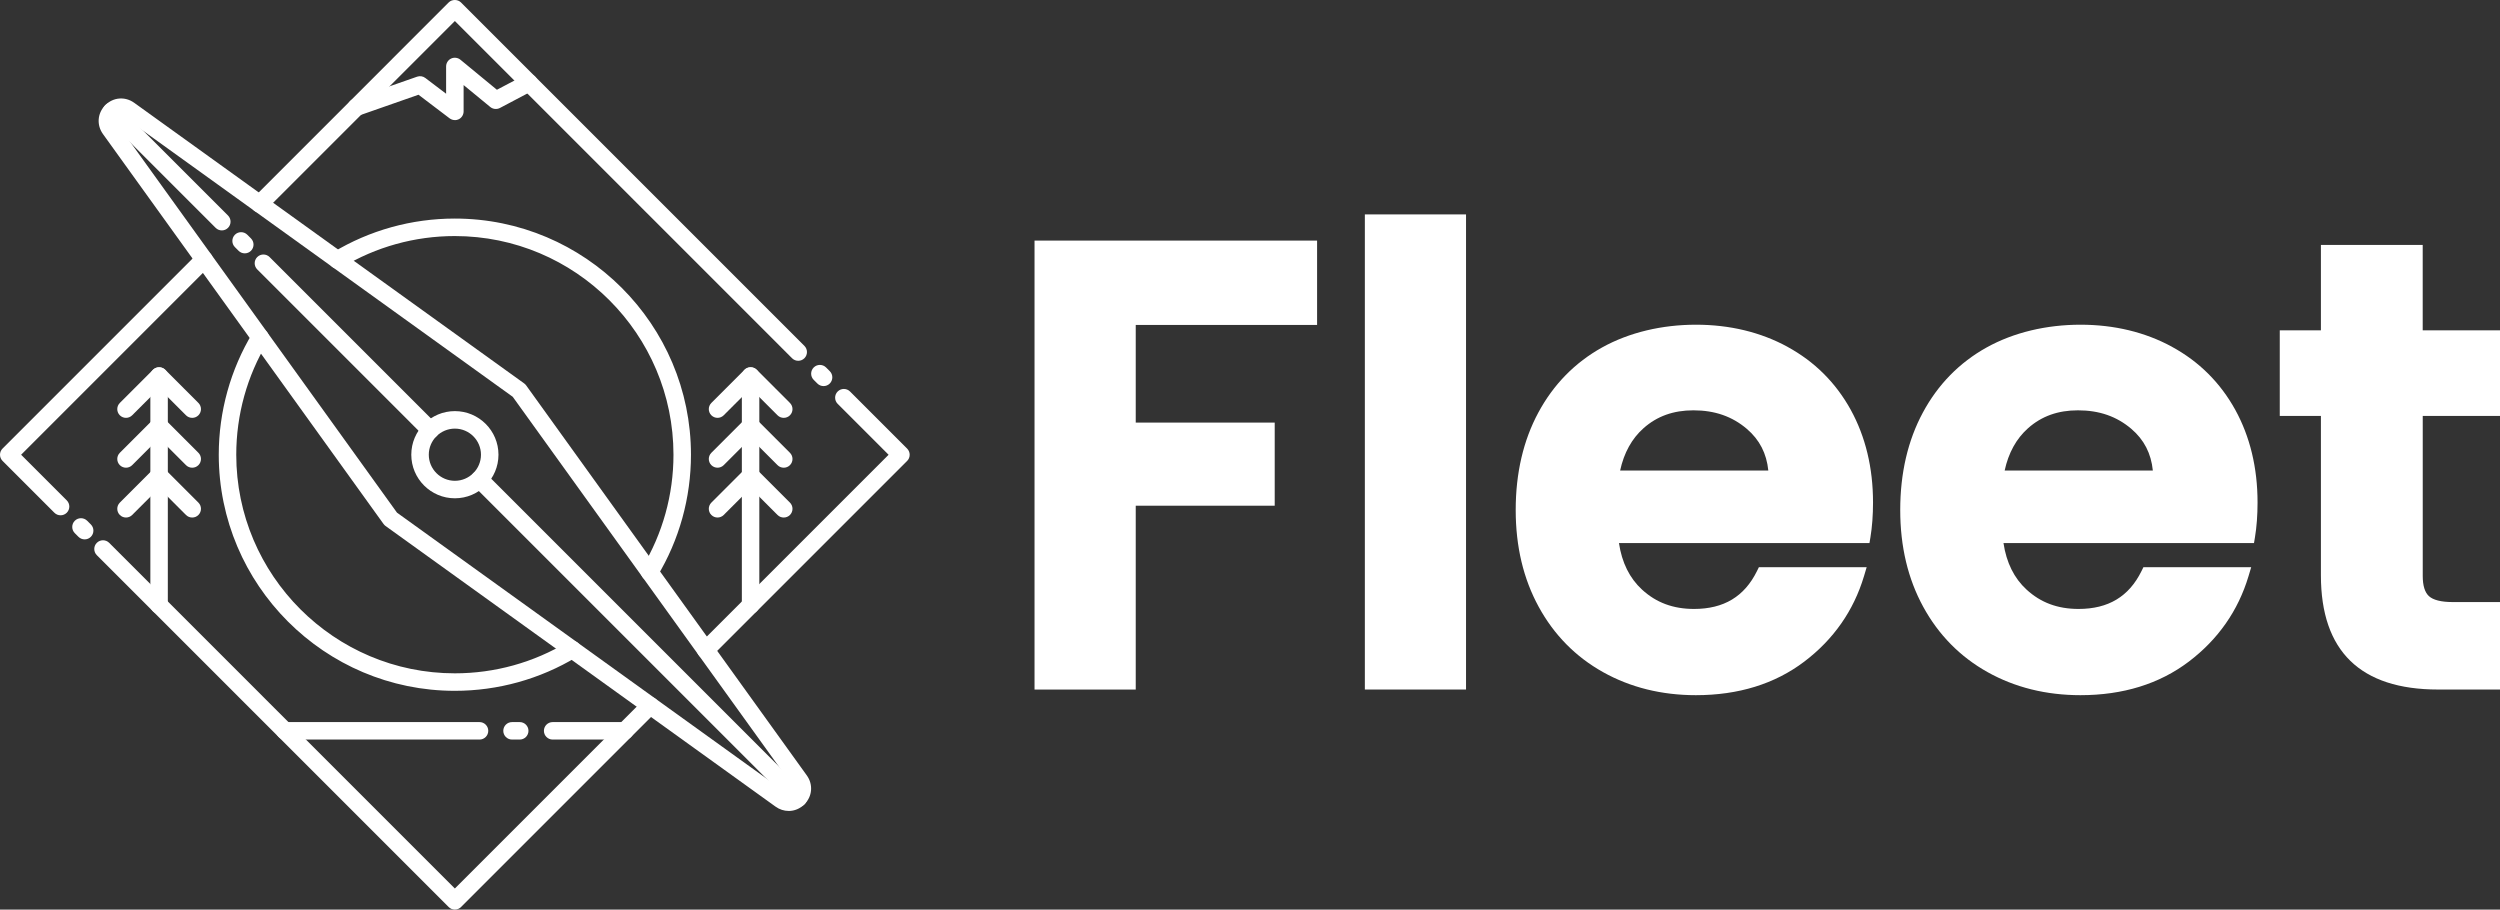 <svg xmlns="http://www.w3.org/2000/svg" id="Capa_1" viewBox="0 0 850 309.26"><rect x="0" y="0" width="850" height="309.26" fill="#333333" stroke="none"/><defs><style>.cls-1{fill:#fff;}</style></defs><g><polygon class="cls-1" points="351.74 234.45 386.15 234.45 386.15 171.94 433.4 171.94 433.4 143.68 386.15 143.68 386.15 110.48 447.81 110.48 447.81 81.8 351.74 81.8 351.74 234.45"></polygon><rect class="cls-1" x="464.05" y="72.9" width="34.4" height="161.54"></rect><path class="cls-1" d="m607.73,117.9c-9.14-4.97-19.61-7.5-31.11-7.5s-22.66,2.6-31.88,7.72c-9.27,5.15-16.57,12.6-21.7,22.14-5.11,9.48-7.7,20.62-7.7,33.12s2.63,23.43,7.81,32.92c5.2,9.54,12.57,17.02,21.9,22.23,9.28,5.19,19.9,7.83,31.56,7.83,14.45,0,26.83-3.83,36.82-11.39,9.97-7.55,16.81-17.33,20.33-29.07l.91-3.05h-36.65l-.65,1.32c-4.27,8.66-11.27,12.87-21.4,12.87-7.09,0-12.87-2.15-17.68-6.58-4.22-3.87-6.85-9.18-7.84-15.81h85.17l.33-1.98c.58-3.51.88-7.49.88-11.83,0-11.79-2.56-22.41-7.6-31.55-5.08-9.19-12.31-16.38-21.5-21.38Zm-56.89,42.09c1.31-6.03,3.98-10.86,7.96-14.4,4.61-4.09,10.16-6.08,16.97-6.08,7.25,0,13.19,2.07,18.17,6.32,4.3,3.68,6.7,8.33,7.29,14.16h-50.39Z"></path><path class="cls-1" d="m738.47,117.9c-9.14-4.97-19.61-7.5-31.11-7.5s-22.66,2.6-31.88,7.72c-9.27,5.15-16.57,12.6-21.7,22.14-5.11,9.48-7.7,20.62-7.7,33.12s2.63,23.43,7.81,32.92c5.2,9.54,12.57,17.02,21.9,22.23,9.28,5.19,19.9,7.83,31.56,7.83,14.45,0,26.83-3.83,36.82-11.39,9.97-7.55,16.81-17.33,20.33-29.07l.91-3.05h-36.65l-.65,1.32c-4.27,8.66-11.27,12.87-21.4,12.87-7.09,0-12.87-2.15-17.68-6.58-4.22-3.87-6.85-9.18-7.84-15.81h85.17l.33-1.98c.58-3.51.88-7.49.88-11.83,0-11.79-2.56-22.41-7.6-31.55-5.08-9.19-12.31-16.38-21.5-21.38Zm-56.89,42.09c1.31-6.03,3.98-10.86,7.96-14.4,4.61-4.09,10.16-6.08,16.97-6.08,7.25,0,13.19,2.07,18.17,6.32,4.3,3.68,6.7,8.33,7.29,14.16h-50.39Z"></path><path class="cls-1" d="m850,141.42v-29.11h-26.28v-29.03h-34.61v29.03h-13.99v29.11h13.99v54.21c0,25.76,13.41,38.81,39.87,38.81h21.02v-29.74h-16.14c-3.83,0-6.61-.7-8.03-2.02-1.4-1.29-2.1-3.59-2.1-6.84v-54.42h26.28Z"></path></g><g><path class="cls-1" d="m268.15,275.72c-1.54,0-3.1-.48-4.47-1.47l-132.59-95.41c-.26-.19-.49-.42-.68-.68L35.01,45.58c-2.22-3.09-1.9-7.13.79-9.83,2.69-2.7,6.73-3.03,9.83-.8l132.59,95.41c.26.19.49.42.68.68l95.41,132.59c2.22,3.09,1.9,7.13-.79,9.83-1.5,1.5-3.42,2.27-5.36,2.27Zm-133.19-101.43l132.19,95.13c1.04.75,1.84.13,2.14-.18.3-.3.92-1.11.17-2.14h0l-95.13-132.19L42.15,39.78c-1.04-.75-1.84-.13-2.14.18-.3.3-.92,1.11-.17,2.14l95.13,132.19Z"></path><path class="cls-1" d="m154.65,234.88c-44.26,0-80.27-36.01-80.27-80.27,0-14.65,3.98-28.98,11.51-41.43.85-1.41,2.68-1.86,4.08-1.01,1.41.85,1.86,2.68,1.01,4.08-6.97,11.52-10.65,24.79-10.65,38.36,0,40.98,33.34,74.32,74.32,74.32,13.57,0,26.83-3.68,38.35-10.65,1.4-.85,3.23-.4,4.08,1.01.85,1.4.4,3.23-1.01,4.08-12.45,7.53-26.78,11.51-41.43,11.51Z"></path><path class="cls-1" d="m220.88,197.48c-.52,0-1.06-.14-1.54-.43-1.41-.85-1.86-2.68-1.01-4.08,6.97-11.52,10.65-24.79,10.65-38.36,0-41-33.35-74.35-74.35-74.35-13.57,0-26.84,3.68-38.36,10.65-1.41.85-3.24.4-4.08-1.01-.85-1.4-.4-3.23,1.01-4.08,12.45-7.53,26.78-11.51,41.43-11.51,44.28,0,80.3,36.02,80.3,80.3,0,14.65-3.98,28.98-11.51,41.43-.56.92-1.54,1.44-2.55,1.44Z"></path><path class="cls-1" d="m75.42,78.34c-.76,0-1.52-.29-2.1-.87l-37.52-37.52c-1.16-1.16-1.16-3.04,0-4.2,1.16-1.16,3.04-1.16,4.2,0l37.52,37.52c1.16,1.16,1.16,3.04,0,4.2-.58.58-1.34.87-2.1.87Z"></path><path class="cls-1" d="m271.41,274.33c-.76,0-1.52-.29-2.1-.87l-108.38-108.38c-1.16-1.16-1.16-3.04,0-4.2,1.16-1.16,3.05-1.16,4.2,0l108.38,108.38c1.16,1.16,1.16,3.04,0,4.2-.58.58-1.34.87-2.1.87Z"></path><path class="cls-1" d="m146.29,149.2c-.76,0-1.52-.29-2.1-.87l-56.73-56.73c-1.16-1.16-1.16-3.04,0-4.2,1.16-1.16,3.04-1.16,4.2,0l56.73,56.73c1.16,1.16,1.16,3.04,0,4.2-.58.58-1.34.87-2.1.87Z"></path><path class="cls-1" d="m20.59,175.2c-.76,0-1.52-.29-2.1-.87L.87,156.71c-.56-.56-.87-1.31-.87-2.1s.31-1.55.87-2.1l66.38-66.38c1.16-1.16,3.04-1.16,4.2,0,1.16,1.16,1.16,3.04,0,4.2L7.18,154.61l15.52,15.52c1.16,1.16,1.16,3.04,0,4.2-.58.58-1.34.87-2.1.87Z"></path><path class="cls-1" d="m28.78,183.39c-.76,0-1.52-.29-2.1-.87l-1.25-1.25c-1.16-1.16-1.16-3.04,0-4.21,1.16-1.16,3.04-1.16,4.21,0l1.25,1.25c1.16,1.16,1.16,3.04,0,4.21-.58.58-1.34.87-2.1.87Z"></path><path class="cls-1" d="m280.01,131.27c-.76,0-1.52-.29-2.1-.87l-1.25-1.25c-1.16-1.16-1.16-3.04,0-4.21,1.16-1.16,3.04-1.16,4.21,0l1.25,1.25c1.16,1.16,1.16,3.04,0,4.21-.58.58-1.34.87-2.1.87Z"></path><path class="cls-1" d="m154.65,309.26c-.79,0-1.55-.31-2.1-.87l-119.63-119.63c-1.16-1.16-1.16-3.04,0-4.2,1.16-1.16,3.04-1.16,4.2,0l117.53,117.53,64.28-64.28c1.16-1.16,3.04-1.16,4.2,0,1.16,1.16,1.16,3.04,0,4.2l-66.38,66.38c-.56.56-1.31.87-2.1.87Z"></path><path class="cls-1" d="m271.4,122.67c-.76,0-1.52-.29-2.1-.87L154.65,7.15l-64.28,64.28c-1.16,1.16-3.04,1.16-4.2,0-1.16-1.16-1.16-3.04,0-4.2L152.54.84c1.11-1.12,3.09-1.12,4.2,0l116.76,116.76c1.16,1.16,1.16,3.04,0,4.2-.58.58-1.34.87-2.1.87Z"></path><path class="cls-1" d="m239.94,223.97c-.76,0-1.52-.29-2.1-.87-1.16-1.16-1.16-3.04,0-4.2l64.28-64.28-17.31-17.31c-1.16-1.16-1.16-3.04,0-4.2,1.16-1.16,3.04-1.16,4.2,0l19.41,19.41c.56.56.87,1.31.87,2.1s-.31,1.55-.87,2.1l-66.38,66.38c-.58.58-1.34.87-2.1.87Z"></path><path class="cls-1" d="m83.22,86.14c-.76,0-1.52-.29-2.1-.87l-1.25-1.25c-1.16-1.16-1.16-3.04,0-4.21,1.16-1.16,3.04-1.16,4.21,0l1.25,1.25c1.16,1.16,1.16,3.04,0,4.21-.58.58-1.34.87-2.1.87Z"></path><path class="cls-1" d="m154.66,169.42c-8.17,0-14.82-6.65-14.82-14.82s6.65-14.82,14.82-14.82,14.82,6.65,14.82,14.82-6.65,14.82-14.82,14.82Zm0-23.69c-4.89,0-8.87,3.98-8.87,8.87s3.98,8.87,8.87,8.87,8.87-3.98,8.87-8.87-3.98-8.87-8.87-8.87Z"></path><path class="cls-1" d="m154.66,40.83c-.64,0-1.27-.2-1.8-.6l-10.57-8.02-20.17,7.06c-1.55.54-3.25-.27-3.79-1.83-.54-1.55.27-3.25,1.83-3.79l21.67-7.58c.94-.33,1.99-.16,2.78.44l7.07,5.36v-9.27c0-1.15.66-2.2,1.7-2.69,1.04-.49,2.27-.33,3.16.39l12.41,10.22,9.5-5.01c1.45-.76,3.25-.21,4.02,1.24.76,1.45.21,3.25-1.24,4.02l-11.25,5.94c-1.06.55-2.35.43-3.28-.33l-9.07-7.46v8.95c0,1.13-.63,2.16-1.64,2.67-.42.21-.87.31-1.32.31Z"></path><path class="cls-1" d="m65.34,142.07c-.76,0-1.52-.29-2.1-.87l-9.15-9.15-9.15,9.15c-1.16,1.16-3.04,1.16-4.2,0-1.16-1.16-1.16-3.04,0-4.2l11.26-11.26c1.16-1.16,3.04-1.16,4.2,0l11.26,11.26c1.16,1.16,1.16,3.04,0,4.2-.58.58-1.34.87-2.1.87Z"></path><path class="cls-1" d="m65.34,159.02c-.76,0-1.52-.29-2.1-.87l-9.15-9.15-9.15,9.15c-1.16,1.16-3.04,1.16-4.2,0-1.16-1.16-1.16-3.04,0-4.2l11.26-11.26c1.16-1.16,3.04-1.16,4.2,0l11.26,11.26c1.16,1.16,1.16,3.04,0,4.2-.58.58-1.34.87-2.1.87Z"></path><path class="cls-1" d="m65.34,175.96c-.76,0-1.52-.29-2.1-.87l-9.15-9.15-9.15,9.15c-1.16,1.16-3.04,1.16-4.2,0-1.16-1.16-1.16-3.04,0-4.2l11.26-11.26c1.16-1.16,3.04-1.16,4.2,0l11.26,11.26c1.16,1.16,1.16,3.04,0,4.2-.58.58-1.34.87-2.1.87Z"></path><path class="cls-1" d="m54.09,208.7c-1.64,0-2.97-1.33-2.97-2.97v-77.88c0-1.64,1.33-2.97,2.97-2.97s2.97,1.33,2.97,2.97v77.88c0,1.64-1.33,2.97-2.97,2.97Z"></path><path class="cls-1" d="m266.46,142.07c-.76,0-1.52-.29-2.1-.87l-9.15-9.15-9.15,9.15c-1.16,1.16-3.04,1.16-4.2,0-1.16-1.16-1.16-3.04,0-4.2l11.26-11.26c1.16-1.16,3.04-1.16,4.2,0l11.26,11.26c1.16,1.16,1.16,3.04,0,4.2-.58.58-1.34.87-2.1.87Z"></path><path class="cls-1" d="m266.46,159.02c-.76,0-1.52-.29-2.1-.87l-9.15-9.15-9.15,9.15c-1.16,1.16-3.04,1.16-4.2,0-1.16-1.16-1.16-3.04,0-4.2l11.26-11.26c1.16-1.16,3.04-1.16,4.2,0l11.26,11.26c1.16,1.16,1.16,3.04,0,4.2-.58.58-1.34.87-2.1.87Z"></path><path class="cls-1" d="m266.46,175.96c-.76,0-1.52-.29-2.1-.87l-9.15-9.15-9.15,9.15c-1.16,1.16-3.04,1.16-4.2,0-1.16-1.16-1.16-3.04,0-4.2l11.26-11.26c1.16-1.16,3.04-1.16,4.2,0l11.26,11.26c1.16,1.16,1.16,3.04,0,4.2-.58.58-1.34.87-2.1.87Z"></path><path class="cls-1" d="m255.2,208.7c-1.64,0-2.97-1.33-2.97-2.97v-77.88c0-1.64,1.33-2.97,2.97-2.97s2.97,1.33,2.97,2.97v77.88c0,1.64-1.33,2.97-2.97,2.97Z"></path><path class="cls-1" d="m163.04,251.45h-66.19c-1.64,0-2.97-1.33-2.97-2.97s1.33-2.97,2.97-2.97h66.19c1.64,0,2.97,1.33,2.97,2.97s-1.33,2.97-2.97,2.97Z"></path><path class="cls-1" d="m176.71,251.45h-2.62c-1.64,0-2.97-1.33-2.97-2.97s1.33-2.97,2.97-2.97h2.62c1.64,0,2.97,1.33,2.97,2.97s-1.33,2.97-2.97,2.97Z"></path><path class="cls-1" d="m212.45,251.45h-24.55c-1.64,0-2.97-1.33-2.97-2.97s1.33-2.97,2.97-2.97h24.55c1.64,0,2.97,1.33,2.97,2.97s-1.33,2.97-2.97,2.97Z"></path></g></svg>